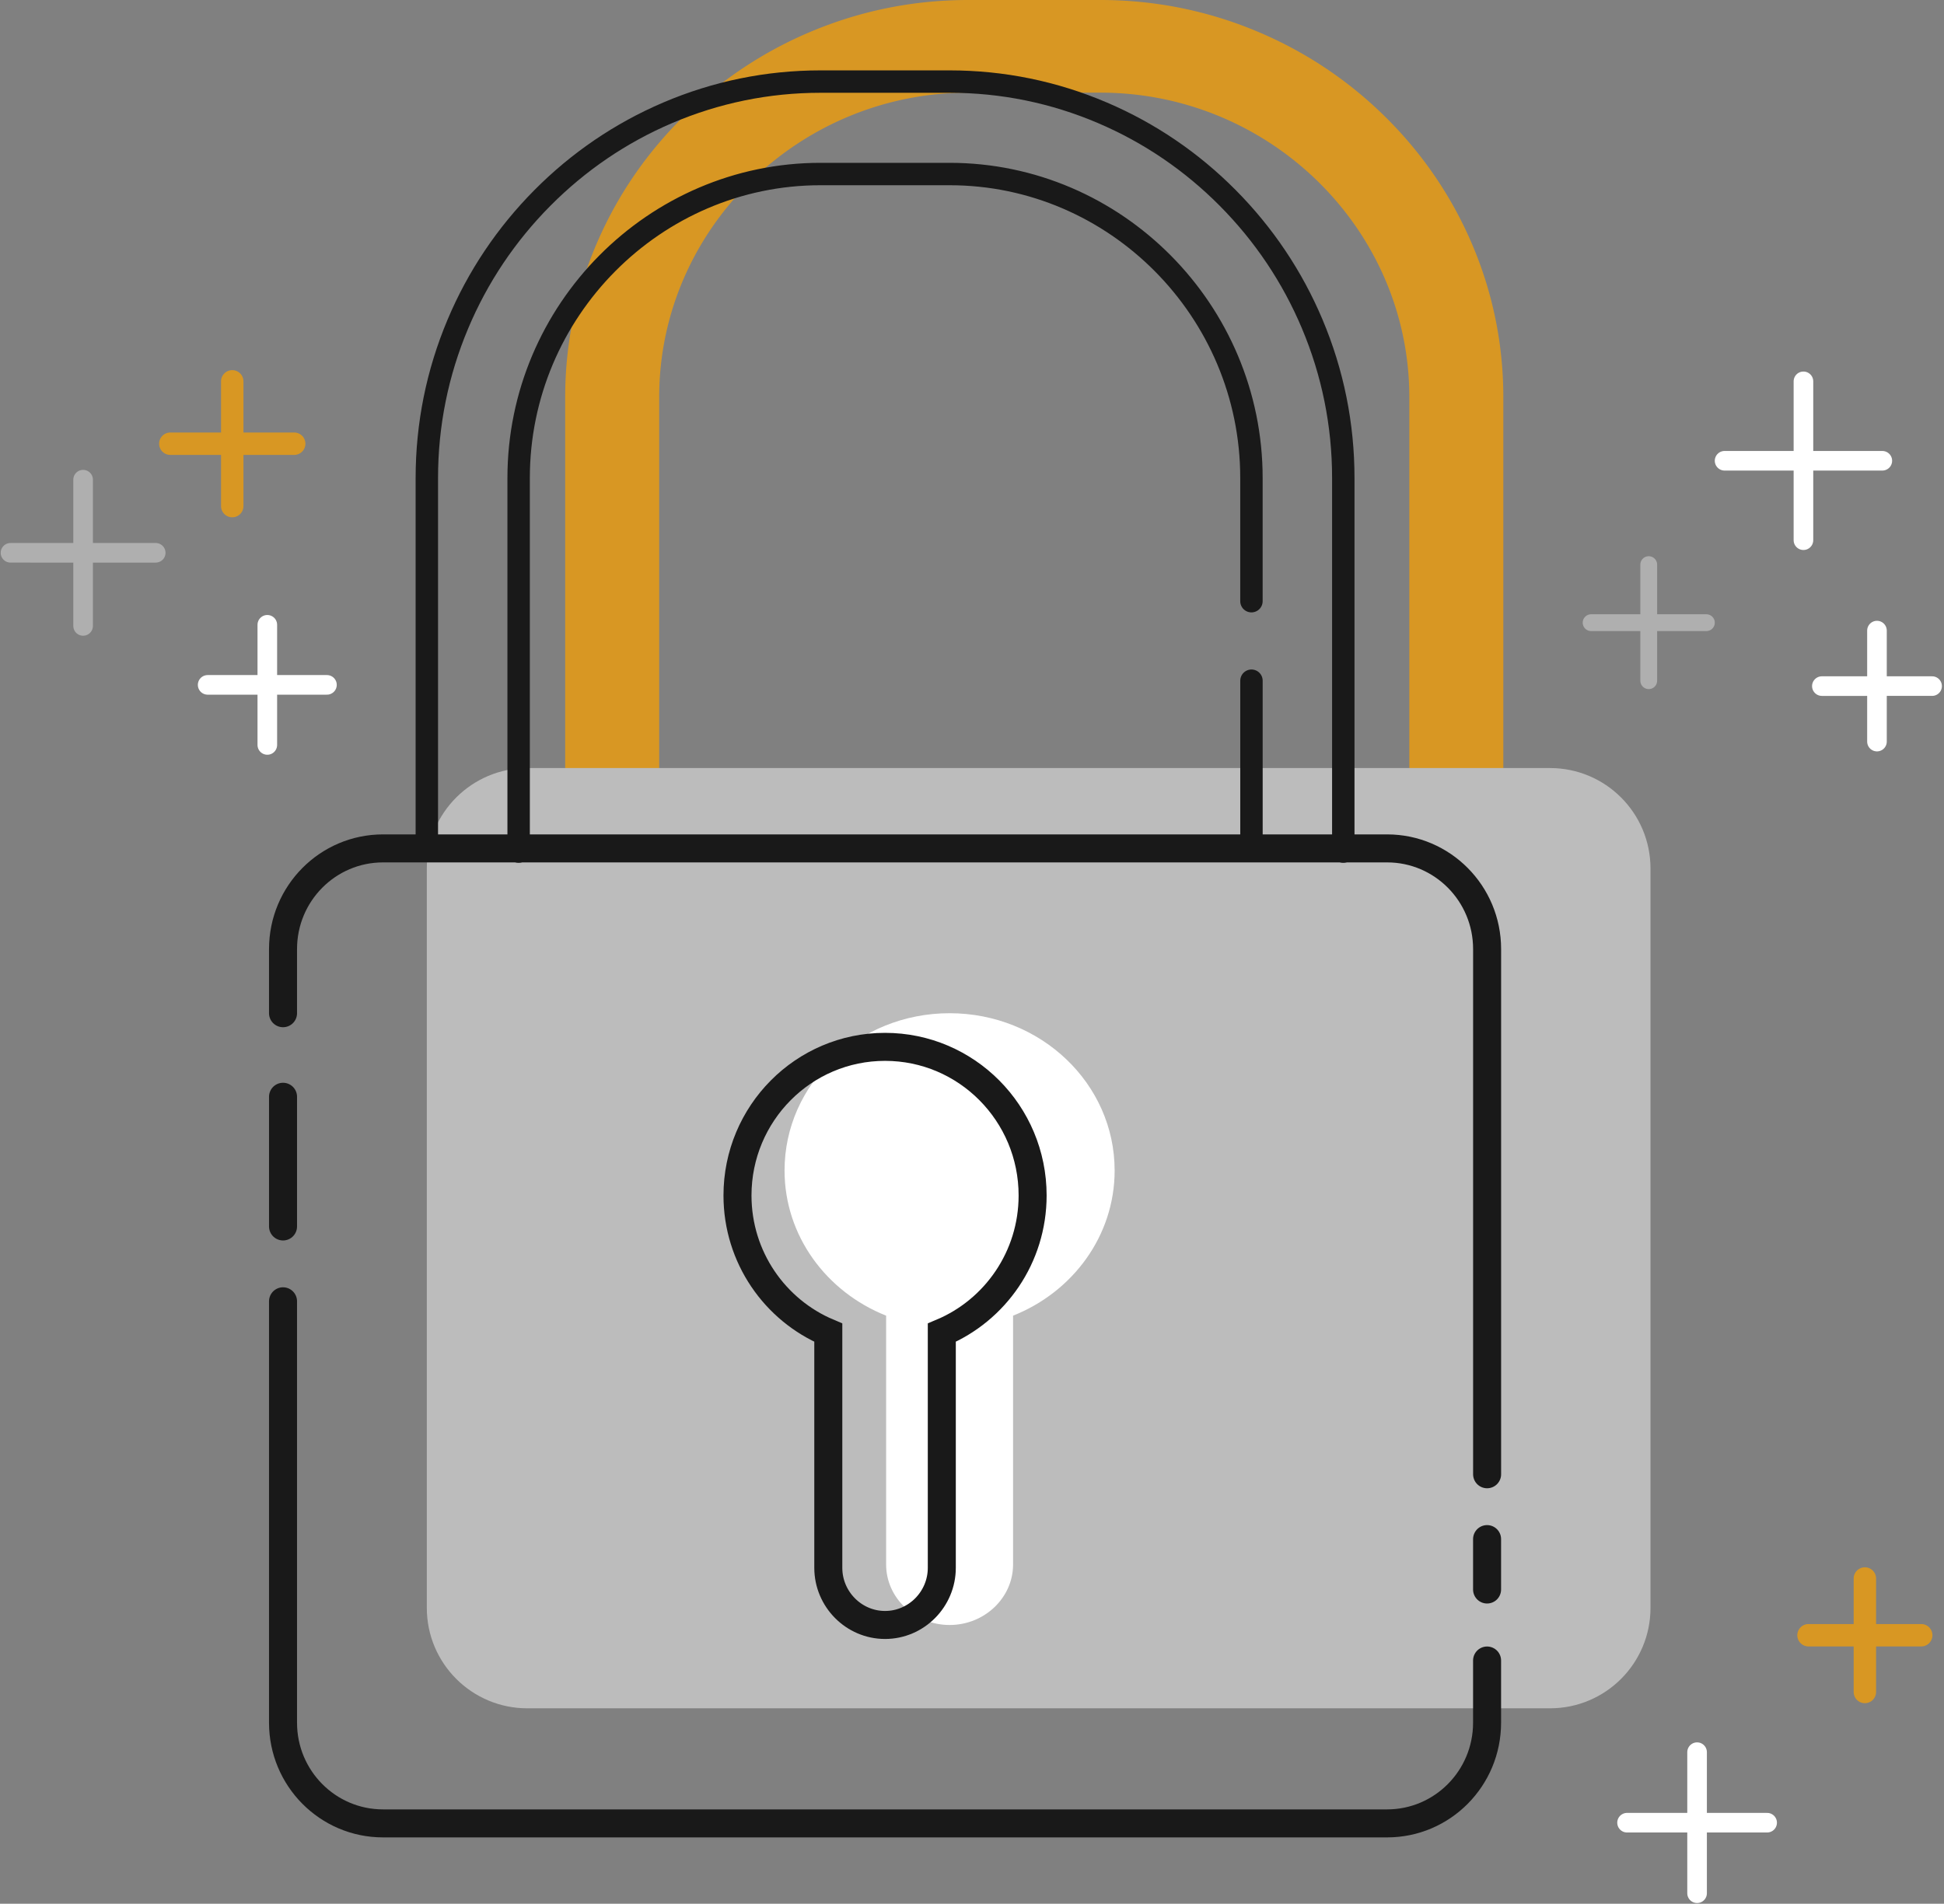 <svg version="1.1" id="Camada_1" xmlns="http://www.w3.org/2000/svg" x="0" y="0" viewBox="0 0 694 679.75" style="enable-background:new 0 0 694 679.75" xml:space="preserve"><rect x="0" y="0" width="694" height="679.75" fill="#808080" stroke="none"/><style>.st3,.st6{fill:none;stroke:#191919;stroke-width:10;stroke-linecap:round;stroke-miterlimit:10}.st6{stroke-width:7;stroke:#fff}</style><path d="M392.82 33.08c60.67 0 110.3 48.93 110.3 108.72v132.47l33.56 1.15V141.8c0-19.08-3.83-37.64-11.38-55.15-7.27-16.86-17.65-32.01-30.86-45.03s-28.58-23.25-45.68-30.41C431.01 3.77 412.18 0 392.82 0h-47.18c-19.36 0-38.18 3.77-55.95 11.21a144.035 144.035 0 0 0-45.68 30.41c-13.21 13.02-23.59 28.17-30.86 45.03-7.55 17.51-11.38 36.07-11.38 55.15v132.47l33.56 1.15V141.8c0-59.8 49.64-108.72 110.3-108.72h47.19" style="fill:#d89723"/><path d="M553.35 609.97H188.24c-19.81 0-35.87-16.06-35.87-35.87V310.11c0-19.81 16.06-35.87 35.87-35.87h365.11c19.81 0 35.87 16.06 35.87 35.87V574.1c0 19.81-16.06 35.87-35.87 35.87z" style="fill:#bcbcbc"/><path d="M397.92 417.93c0-31.01-26.38-56.15-58.92-56.15s-58.92 25.14-58.92 56.15c0 23.36 14.97 43.38 36.26 51.84v88.85c0 11.88 10.2 21.6 22.66 21.6s22.66-9.72 22.66-21.6v-88.85c21.3-8.46 36.26-28.48 36.26-51.84z" style="fill:#fff"/><path class="st3" d="M530.88 549.55v18M101.04 361.78v-22.91c0-19.85 15.98-35.94 35.69-35.94H495.2c19.71 0 35.69 16.09 35.69 35.94V526.4m-429.85-88.48v-46.31M530.88 592.9v22.22c0 19.85-15.98 35.94-35.69 35.94H136.73c-19.71 0-35.69-16.09-35.69-35.94V464.64"/><path class="st3" d="M368.64 426.85c0-29.31-23.59-53.06-52.68-53.06-29.1 0-52.68 23.76-52.68 53.06 0 22.07 13.38 40.99 32.42 48.99v83.96c0 11.22 9.12 20.41 20.26 20.41h0c11.14 0 20.26-9.18 20.26-20.41v-83.96c19.04-8 32.42-26.92 32.42-48.99z"/><path d="M185.15 304.07V170.68c0-59.69 48.49-108.54 107.76-108.54H339m107.77 180.91v59.87M339 62.14c59.27 0 107.76 48.84 107.76 108.54v43.98m32.79 89.41V170.68c0-19.05-3.74-37.57-11.11-55.05-7.1-16.83-17.24-31.95-30.14-44.95-12.9-13-27.92-23.21-44.63-30.36-17.36-7.43-35.75-11.19-54.66-11.19h0-46.09c-18.91 0-37.3 3.77-54.66 11.19-16.71 7.15-31.72 17.36-44.63 30.36-12.9 13-23.05 28.12-30.14 44.95-7.37 17.48-11.11 36.01-11.11 55.05v132.24" style="fill:none;stroke:#191919;stroke-width:8;stroke-linecap:round;stroke-miterlimit:10"/><path d="M29.67 171.27v52.22m25.92-26.11H3.75" style="stroke:#afafaf;stroke-width:7;fill:none;stroke-linecap:round;stroke-miterlimit:10"/><path class="st6" d="M95.43 223.09v42.9m21.29-21.45H74.13m569.69-108.38v56.72m28.16-28.36h-56.31"/><path d="M588.59 201.6v41.45m20.58-20.72h-41.15" style="stroke:#afafaf;stroke-width:6;fill:none;stroke-linecap:round;stroke-miterlimit:10"/><path class="st6" d="M670.07 225.16v39.63m19.68-19.81H650.4m-44.55 380.65V676m25.01-25.19h-50.01"/><path d="M665.75 563.62v40.52m20.12-20.26h-40.24M82.91 136.16v44.55m22.12-22.28H60.8" style="stroke:#d89723;stroke-width:8;fill:none;stroke-linecap:round;stroke-miterlimit:10"/></svg>